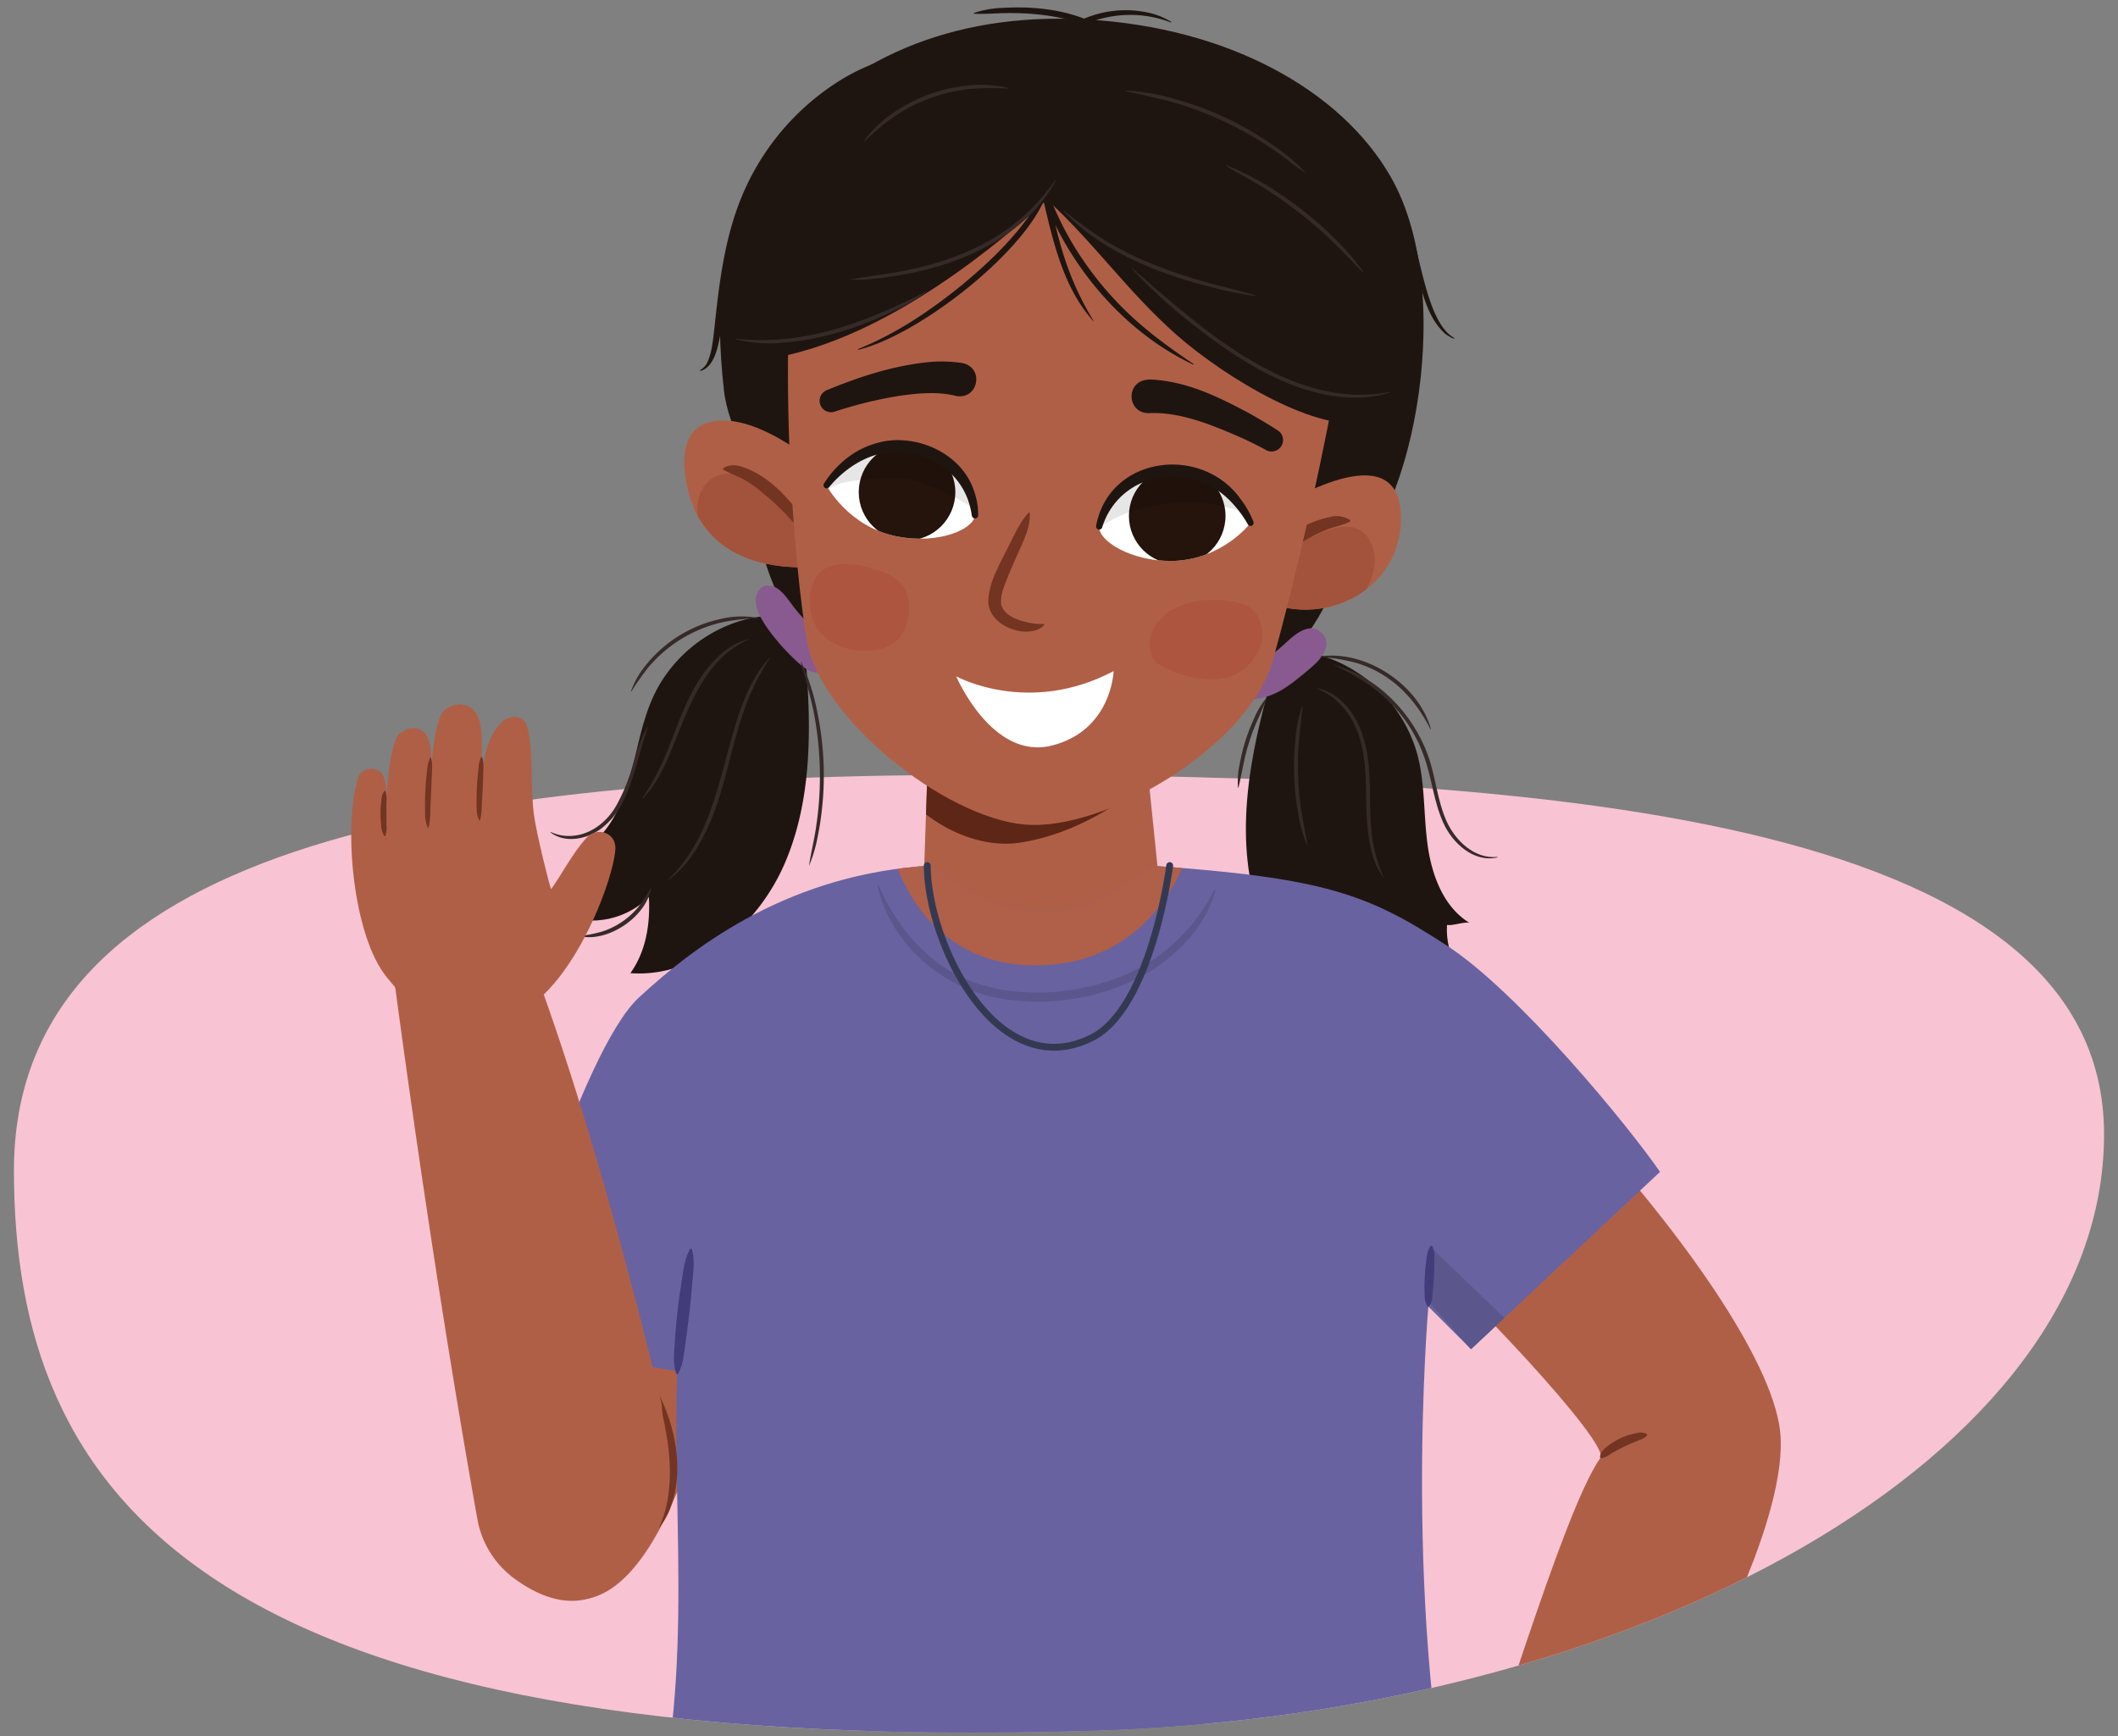 <svg xmlns="http://www.w3.org/2000/svg" xmlns:xlink="http://www.w3.org/1999/xlink" width="760" height="623" viewBox="0 0 760 623"><rect x="0" y="0" width="760" height="623" fill="#808080" stroke="none"/><defs><clipPath id="a"><polygon points="411.46 272.86 419.68 353.35 330.21 352.22 332.94 272.86 411.46 272.86" fill="#b05f47"/></clipPath><clipPath id="b"><path d="M453.16,185.3c12.47-7.93,50.43-29.64,49.52,1.7-.86,29.6-38,42-58.6,22" fill="#b05f47"/></clipPath><clipPath id="c"><path d="M306.2,178.3c-10.57-10.74-35.55-31.88-52.4-26.59-8.89,2.8-9,13.15-7.58,21.22,5.78,32.06,38.57,34.16,64,27.71" fill="#b05f47"/></clipPath><clipPath id="d"><path d="M349.82,185c.75-6.29-5.62-20.44-20.65-24-19.82-4.73-32.59,13.19-32.59,13.19s7.76,14.94,25.49,18.33C336.61,195.3,349.23,190.06,349.82,185Z" fill="#fff"/></clipPath><clipPath id="e"><path d="M394.41,189c.37-6.32,9.11-19.14,24.53-20,20.34-1.19,29.79,18.69,29.79,18.69s-10.25,13.35-28.3,13.59C405.62,201.38,394.12,194,394.41,189Z" fill="#fff"/></clipPath><clipPath id="f"><path d="M755,407c0,115.7-167.58,208.21-363,214C71.5,630.5,5,535.7,5,420S157.49,278,353,278,755,291.3,755,407Z" fill="none"/></clipPath><clipPath id="g"><path d="M595.66,420.49c-11.55-16.79-50.68-64.36-76.4-81.16-28.57-18.65-44.12-24.4-106.92-28.77-16.56,13.92-40.58,28.66-77.91,0-50.21,2.84-84,27.77-105.17,47.36s-49,117.17-50.26,123.62L243,492c-2.05,56.68,7.35,117.39-13,180.82,54.48,9,165.7,24.55,293.94-3.14-21.22-87.82-11.41-200.89-11.41-200.89l15.3,15.29Z" fill="#6862a1"/></clipPath></defs><path d="M755,407c0,115.7-167.58,208.21-363,214C71.5,630.5,5,535.7,5,420S157.49,278,353,278,755,291.3,755,407Z" fill="#f8c3d3"/><path d="M289.16,237.06c2,24.54,2.16,50.2-7.58,72.75s-31.65,41.12-55.38,39.37c4.3-6,7.32-14.74,6.64-27.32a29,29,0,0,1-31,6.46,27.44,27.44,0,0,0,11.87-19.74c-1.9.08-5.51-2.2-7.41-2.12,9.87-4,15.8-14.64,19-25.12s4.59-21.61,9.18-31.53c7.74-16.73,24.91-28.35,42.77-28.94" fill="#1f1510"/><path d="M455,248c-6.46,23.79-11.14,49-5.21,73s25,46.11,49.51,48.61l-1.91-28.07a30.71,30.71,0,0,0,30.45,11.87,27.08,27.08,0,0,1-8.6-21.54c1.93.41,6-1.18,8-.77-9.36-5.75-13.53-17.23-15-28.11s-.85-22.09-3.76-32.68A51.72,51.72,0,0,0,470,234.12" fill="#1f1510"/><path d="M480.6,203.45c24.21-10.2,43.59-96.13,18.43-140C481.11,32.17,440.49,9.89,390.14,7S303.33,22.67,279.8,50.2c-22.62,26.46-23.3,61.16-20,90.07,1.61,14.13,11.45,27,11.24,41.19,0,0-.07,77.93,98.23,83.47S480.6,203.45,480.6,203.45Z" fill="#1f1510"/><path d="M474.62,227.45c-4-4.39-9.11-.57-12.43,2.47-2.13,2-4.32,3.87-6.61,5.65s-4.51,3.34-6.51,5.23a33.82,33.82,0,0,0-3.51,3.47c-1,1.23-2.36,3.56-.84,5,2.39,2.26,5.84,1.7,8.79,1a27.84,27.84,0,0,0,9.06-4.45c2.14-1.52,4.2-3.16,6.21-4.86,2.64-2.23,5.53-4.56,6.81-7.87A5.6,5.6,0,0,0,474.62,227.45Z" fill="#895a8f"/><path d="M298.74,234.37a10.61,10.61,0,0,0-2.89-4.78c-3.11-3.14-6.26-6.2-9.18-9.51-1.57-1.78-2.86-3.74-4.34-5.58a16,16,0,0,0-3.23-3.25c-2-1.39-5.17-1.79-6.76.5-1.94,2.78-1.14,6.34.29,9.18a46,46,0,0,0,4.19,6.43,74.48,74.48,0,0,0,8.75,9.61c2.68,2.58,6.4,5.73,10.35,3.72A5.7,5.7,0,0,0,298.74,234.37Z" fill="#895a8f"/><polygon points="411.46 272.86 419.68 353.35 330.21 352.22 332.94 272.86 411.46 272.86" fill="#b05f47"/><g clip-path="url(#a)"><path d="M404.69,262.61a102.7,102.7,0,0,1-37.43,12.54,105.19,105.19,0,0,1-18.78.59c-7.12-.4-14.13-2.62-21.22-2.07s-9.5-2.88-7.36,1.79a3.21,3.21,0,0,0,0,3.58c9.51,14.56,28.78,26.18,46.72,23.22C386.31,299,403,288.13,416.73,276,424.37,269.25,414.4,257.15,404.69,262.61Z" fill="#5e2616"/></g><path d="M453.16,185.3c12.47-7.93,50.43-29.64,49.52,1.7-.86,29.6-38,42-58.6,22" fill="#b05f47"/><g clip-path="url(#b)"><path d="M490.92,193c-5.64-8.31-18.25-1.71-24.79,2.19-8.34,5-14,12.33-18.14,21.21-1.07,2.31.8,4.79,2.94,5.24a7.58,7.58,0,0,0,3.39,2.64c9.36,3.77,21.39,1,29.38-5.2C490.87,213.54,496.73,201.58,490.92,193Z" fill="#a3523b"/></g><path d="M306.2,178.3c-10.57-10.74-35.55-31.88-52.4-26.59-8.89,2.8-9,13.15-7.58,21.22,5.78,32.06,38.57,34.16,64,27.71" fill="#b05f47"/><g clip-path="url(#c)"><path d="M285.51,184.17c-6.2-6.66-13-11.69-21.85-13.93-5.88-1.49-11.8,2.58-13,8.78-1.5,7.7,1.48,14.25,6.32,19.92,6.22,7.3,17.29,16.81,27.29,17.14,4.84.16,8.07-2.12,10.3-6.39C298.94,201.28,290.88,189.94,285.51,184.17Z" fill="#a3523b"/></g><path d="M454.19,202.6c.33-3.28,2.79-5.54,5.05-7.64a37,37,0,0,1,18.18-9.49,8.75,8.75,0,0,1,7,1.12.32.32,0,0,1,0,.54c-2.62,1.4-5.31,1.77-8,2.78a49,49,0,0,0-7.44,3.61,71.08,71.08,0,0,0-7,4.62c-2.33,1.77-4.36,4-7.28,4.81a.34.34,0,0,1-.44-.35Z" fill="#733522"/><path d="M259.46,168.06c3.12-2.19,7-.74,10,.68,6,2.85,10.87,7.36,15,12.42,2.08,2.59,4.25,5.18,4.35,8.75a.32.32,0,0,1-.32.32c-3.05-1.52-4.83-4-7.1-6.34s-4.38-4.24-6.67-6.19c-3.4-2.88-6.93-5.57-11-7.13-1.31-.57-2.55-1.15-4.15-2a.32.32,0,0,1-.05-.55Z" fill="#733522"/><path d="M288.18,59.66c-10.76,61.38-3,145.91,1.45,170.68,4.95,27.55,49.27,63,78.09,65.52s80.09-28,88.83-58.34c6.7-23.29,28.35-109.65,32.76-173.11" fill="#b05f47"/><path d="M369.53,184.22c.21,5-2.09,9.35-4,13.75s-3.88,8.57-5.3,12.78a14,14,0,0,0-1,6.07c1,3.75,5.05,5.43,8.63,6.29a22.49,22.49,0,0,0,6.57.77.29.29,0,0,1,.31.28c-1.6,2.12-4.85,2.57-7.38,2.46-6-.4-13.15-4.76-12.71-11.55s4.31-13,7.14-18.88c2.23-4.26,3.92-8.46,7.2-12.15a.3.3,0,0,1,.53.18Z" fill="#733522"/><path d="M412.08,136.14c13.2.41,24.63,6,35.9,12,3.56,2,7,4,10.46,6.25a4.1,4.1,0,0,1-4.3,7c-3.26-1.77-6.79-3.48-10.26-5-9.76-4.22-20.76-8.62-31.36-8.15-8.31.34-8.78-11.73-.44-12Z" fill="#1f1510"/><path d="M342.78,142c-6.53-1.61-14.25-.89-21.13.21a147.52,147.52,0,0,0-22.15,5.5,4.11,4.11,0,0,1-3-7.64c11.46-4.73,23-8.56,35.42-10a49.31,49.31,0,0,1,13.42.2c8.14,1.74,5.6,13.53-2.55,11.76Z" fill="#1f1510"/><path d="M349.82,185c.75-6.29-5.62-20.44-20.65-24-19.82-4.73-32.59,13.19-32.59,13.19s7.76,14.94,25.49,18.33C336.61,195.3,349.23,190.06,349.82,185Z" fill="#fff"/><g clip-path="url(#d)"><circle cx="325.47" cy="176.57" r="17.33" fill="#24140b"/><path d="M363.82,184.08c-1.89-2.75-5.19-4.55-8.1-6.27,2.06-1.65,2.78-5.33.36-7.4-6.61-5.64-15.84-7.42-24.14-9a67.16,67.16,0,0,0-28,.19,108.9,108.9,0,0,0-24.57,8.53c-7.13,3.57-13.79,8.21-16.68,15.89-1,2.68,2.32,6.14,4.81,3.8A73.16,73.16,0,0,1,288.69,176c-.05.17-.12.33-.17.5a1.3,1.3,0,0,0,.58,1.55,1.32,1.32,0,0,0,2,1.32,36.67,36.67,0,0,1,10.81-6,78.45,78.45,0,0,1,17.44-1.83c1.68,0,3.34.08,5,.16a63,63,0,0,1,17.89,6.51,95,95,0,0,1,8.82,5.31c2.76,1.86,5.51,4.59,8.71,5.57S365.82,187,363.82,184.08Z" opacity="0.1"/></g><path d="M348.7,185c-1.92-14.84-15.28-24-29.84-22.7-8.43.92-16.06,6.1-21.4,12.54a1.12,1.12,0,0,1-1.82-1.29,34.41,34.41,0,0,1,5.93-7.16,31,31,0,0,1,16.78-8.22c12.6-1.65,26.64,5.17,31,17.53A25.71,25.71,0,0,1,351,185a1.13,1.13,0,0,1-2.25,0Z" fill="#1f1510"/><path d="M394.41,189c.37-6.32,9.11-19.14,24.53-20,20.34-1.19,29.79,18.69,29.79,18.69s-10.25,13.35-28.3,13.59C405.62,201.38,394.12,194,394.41,189Z" fill="#fff"/><g clip-path="url(#e)"><circle cx="422.42" cy="185.11" r="17.33" fill="#24140b"/><path d="M449.06,177.2c-18.49-11.09-43.17-8.91-59.9,4.49-2.73,2.18-1.19,5.72,1.31,6.71a1.75,1.75,0,0,0,2.79,1.62c14.81-10.46,35.4-12.46,52.37-6.36C449.44,185,452.75,179.41,449.06,177.2Z" opacity="0.1"/></g><path d="M393.31,188.74c4.57-25.05,37.76-29.44,51.86-9.67a34.31,34.31,0,0,1,4.59,8.09,1.12,1.12,0,0,1-2.06.88,38.4,38.4,0,0,0-5-6.93c-5.53-6.31-13.52-10.46-22-10.13C409,171,399,178,395.51,189.15a1.12,1.12,0,0,1-2.2-.41Z" fill="#1f1510"/><path d="M276.83,128.57c36.58-6.23,73.52-33.88,98.86-56.91C392.11,86.55,404.54,104.54,422,120c18,15.9,52,36.07,68.46,31.06,28.77-43.23,26.9-131.35-114.08-134.71S276.83,128.57,276.83,128.57Z" fill="#1f1510"/><path d="M428.09,130.78C403.09,119,382.9,94.94,373.72,69l2.14-.62c1.84,8.14,3.54,16.3,6.12,24.16a107.64,107.64,0,0,0,4.52,11.53,106.23,106.23,0,0,0,5.86,11,.14.14,0,0,1,0,.19C381,102.69,377.51,84.91,373.69,68.88l2.14-.62A109.47,109.47,0,0,0,384.62,87a118.83,118.83,0,0,0,26.85,31.27c5.33,4.4,11,8.42,16.76,12.31.14.09,0,.33-.14.25Z" fill="#1f1510"/><path d="M375.32,70.26c-7.8,20.66-45.94,50.07-67.31,55.24-.15,0-.24-.21-.08-.26,13.62-5.49,25.9-13.76,37.27-23,8.42-7,16.48-14.54,23-23.32a38.45,38.45,0,0,0,5.3-9.35,1,1,0,0,1,1.8.65Z" fill="#1f1510"/><path d="M445.92,216.66c-7.2-2-16.89-2.48-24.63,1.9a6.75,6.75,0,0,0-3.72,2.52l-.34.44a22.18,22.18,0,0,0-2.36,2.47c-3.54,4.4-3,12.34,1,14.47,6.28,3.32,11.2,5.06,18.08,5.29,6.57.22,12.59-1.6,17.1-9.28S451.57,218.26,445.92,216.66Z" fill="#ad553e"/><path d="M324.42,210.89c-2.73-4.5-7.76-5.82-11.78-7-7.36-2.18-21.7-4.54-22,11.83-.21,13.1,10.95,17.48,18.5,17.78,3.83.14,8.74-.27,12.25-3.3C326.19,226.09,327.89,216.61,324.42,210.89Z" fill="#ad553e"/><path d="M399.6,240.79c-30.6,16.21-56.49,1.88-56.49,1.88S356,273,377.5,267.5,399.6,240.79,399.6,240.79Z" fill="#fff"/><path d="M349.54,4.63a36.21,36.21,0,0,1,9.93-1.79c10.1-.6,20.45.27,29.95,4h-.75a38.26,38.26,0,0,1,24.06-2.15,27.73,27.73,0,0,1,7.48,3.09.13.13,0,0,1-.11.24,40.9,40.9,0,0,0-30.64.64l-.35.16-.4-.14c-9.3-3.26-19.33-4.21-29.15-3.95-3.31.12-6.59.34-10,.2a.13.13,0,0,1,0-.26Z" fill="#1f1510"/><path d="M391,14.93c29.37-5,66.42,10,88.89,28.6.12.1,0,.3-.15.21-13.18-8.74-27.05-16.48-42.1-21.41-14.79-4.78-30.8-8.18-46.28-5.63a.9.9,0,1,1-.36-1.77Z" fill="#1f1510"/><path d="M500.54,68.05c8.7,11.52,9.14,46.52,21.29,53.21.46.94-3.17-1.31-3.35-1.59-6.5-5.92-8.13-15.2-10.53-23.24-1.27-4.7-2.38-9.43-3.67-14.08-1.33-4.49-2.43-9.24-5.13-13.14a.91.91,0,1,1,1.39-1.16Z" fill="#1f1510"/><path d="M406.29,96.27c24.81,21.52,57,51.26,92.49,44.36.1,0,.16.14.05.17-1.07.31-2.14.67-3.24.89-.82.21-2.47.51-3.31.62-24.63,2.91-48.16-13-66.52-27.69A182.57,182.57,0,0,1,406.17,96.4a.09.09,0,0,1,.12-.13Z" fill="#362a28"/><path d="M381.68,75.48A157.19,157.19,0,0,0,397.05,86.6c12.21,7.33,25.84,12.1,39.59,15.7,4.45,1.15,9.42,2.37,13.82,3.68.1,0,.07.19,0,.17-3.17-.39-6.31-.93-9.43-1.58-15.52-3.51-31-8.43-44.61-16.88a76.4,76.4,0,0,1-11.5-8.63c-1.14-1.12-2.25-2.28-3.32-3.46-.07-.07,0-.2.12-.12Z" fill="#362a28"/><path d="M378.9,64.64c-10.15,19.28-32.14,29.45-52.68,33.47-7,1.31-14.31,2.46-21.33,2.25,6.93-1.31,14.15-2,21.07-3.5,13.79-2.87,27.33-8,38.42-16.86a75.32,75.32,0,0,0,14.37-15.45c.05-.08.2,0,.15.09Z" fill="#362a28"/><path d="M263.89,121.54c25.47,2.61,46.29-5.87,68.56-16.91.09,0,.18.1.09.16-1.87,1.26-3.79,2.46-5.73,3.61-13.88,7.55-29.11,13.1-44.93,14.48a50.56,50.56,0,0,1-18-1.17c-.1,0-.08-.19,0-.17Z" fill="#362a28"/><path d="M404.05,32.52a77.2,77.2,0,0,1,17.82,3.08A114.79,114.79,0,0,1,462.06,56a50.17,50.17,0,0,1,6.63,6.29c-3.55-2.38-7.35-5.58-10.95-8a124.54,124.54,0,0,0-36.22-17.42c-4.17-1.2-8.87-2.21-13.08-3.18-1.48-.28-2.94-.59-4.41-.95-.1,0-.09-.19,0-.18Z" fill="#362a28"/><path d="M440,59.34c17,6.23,39,23.41,49.25,38.34a.09.09,0,0,1-.14.11c-.94-.92-1.87-1.85-2.75-2.81-6.28-6.57-12.82-13.11-20.09-18.58a142,142,0,0,0-12.8-9c-4.43-2.77-9.06-5.16-13.54-7.92-.09,0,0-.19.07-.16Z" fill="#362a28"/><path d="M361.66,31.79a97.3,97.3,0,0,0-14.19.19,59.74,59.74,0,0,0-29.18,11.7c-2.73,2.12-5.53,4.64-8.08,7-.07.06-.2,0-.13-.12.7-1,1.44-1.92,2.21-2.85a47.48,47.48,0,0,1,5.25-5,57.07,57.07,0,0,1,29.8-12,38.51,38.51,0,0,1,14.35.9c.09,0,.07.19,0,.18Z" fill="#362a28"/><path d="M276.12,236.31a85.72,85.72,0,0,0-9.56,19.77c-6.15,18.18-8,38.8-20.71,54.09-1.82,1.93-4,4.36-6.28,5.64,16.76-16,18.67-39.28,25.78-60.15,2.44-7,5.59-13.95,10.63-19.46.06-.08.2,0,.14.11Z" fill="#362a28"/><path d="M268.58,229.46c-16.86,7.61-22,26.46-28.67,42.13-2.36,5.39-5.15,10.77-9.34,15a.09.09,0,0,1-.13-.12,88.84,88.84,0,0,0,8.3-15.35c4.54-10.78,7.85-22.44,15.42-31.68,3.69-4.59,8.53-8.69,14.36-10.11a.09.09,0,0,1,.06.16Z" fill="#362a28"/><path d="M472.86,247c6.47,1.3,11.34,6.56,14.2,12.26C493,271,490.92,284.39,492,296.9a53.45,53.45,0,0,0,4.65,18.23c-4-5-5.29-11.84-5.92-18.11-1.24-12.44.81-25.67-4.79-37.19a27.38,27.38,0,0,0-9-10.49,26.35,26.35,0,0,0-4.15-2.17.09.09,0,0,1,.05-.17Z" fill="#362a28"/><path d="M467.39,253.51c-.83,8.33-2.08,16.55-1.57,24.93.1,8.4,1.89,16.52,3.34,24.76a.09.09,0,0,1-.17.05,51.18,51.18,0,0,1-3.3-12.18,93.87,93.87,0,0,1-.9-25.22,49.3,49.3,0,0,1,2.43-12.38c0-.09.19-.06.17,0Z" fill="#362a28"/><path d="M271.82,221.88a68.92,68.92,0,0,0-13.64,1.63,49,49,0,0,0-25.68,16.12,98.77,98.77,0,0,0-5.93,8.46c0,.1-.2,0-.16-.07a33.71,33.71,0,0,1,3.08-6.3,47.11,47.11,0,0,1,28.39-19.46,32.43,32.43,0,0,1,14-.56.09.09,0,0,1,0,.18Z" fill="#362a28"/><path d="M287.53,237.55a77.42,77.42,0,0,1,5.7,17.75,111.72,111.72,0,0,1-.12,46.42,52,52,0,0,1-2.82,9c.62-4.36,1.87-9.32,2.51-13.77a120.39,120.39,0,0,0-.82-41.39c-.88-4.39-2.2-9.16-3.36-13.46-.45-1.48-.88-3-1.26-4.48a.09.09,0,0,1,.17-.06Z" fill="#362a28"/><path d="M232.49,260.92c-3.35,9.34-4.88,19.24-9.65,28.07a27,27,0,0,1-7.42,8.54c-5,3.59-12.62,5.14-17.86,1.16a.09.09,0,0,1,.09-.15,17,17,0,0,0,3.45,1.13c8.68,1.63,16.56-3.88,20.47-11.4A64.17,64.17,0,0,0,227,274.68c1.44-4.69,2.7-9.58,5.37-13.83,0-.09.2,0,.16.07Z" fill="#362a28"/><path d="M473.93,235.5c16.25-2.27,35.11,10.19,39.48,26a.09.09,0,0,1-.17.06c-5.77-11.44-14.53-20.26-27.05-23.84a70.36,70.36,0,0,0-12.26-2c-.09,0-.1-.17,0-.18Z" fill="#362a28"/><path d="M454.64,250.38c-2,5.32-4.75,10.23-6.32,15.71-1.88,5.38-2.55,11-3.93,16.48a.09.09,0,0,1-.17,0,29.55,29.55,0,0,1,.65-8.55,66.78,66.78,0,0,1,5.2-16.36,29,29,0,0,1,4.42-7.35c.06-.07.19,0,.15.09Z" fill="#362a28"/><path d="M478.18,238.41c15.93,4.18,28.79,17.45,34.29,32.8,2.73,7.79,3.3,16.06,6.57,23.39,3.14,7,10,13.67,18.22,12.88.1,0,.14.16,0,.18-8.5,1.94-16.19-5.25-19.41-12.54-3.43-7.59-4.06-15.9-6.78-23.43-5.68-16.34-17.91-26.62-32.92-33.28Z" fill="#362a28"/><path d="M316,22.37c-9.45,6-18.91,12-26.89,19.83-21.57,20.92-26.74,47.26-30.25,75.88-1,4.85-1.92,13.24-7.37,15a.21.21,0,0,1-.25-.15.2.2,0,0,1,.11-.23,6.13,6.13,0,0,0,2.58-2.93c1.64-3.78,1.91-8,2.43-12.08,1.76-16.86,3.85-34.12,10.93-49.75a89.35,89.35,0,0,1,33.23-38.51A72.06,72.06,0,0,1,315.85,22c.21-.09.37.24.17.36Z" fill="#1f1510"/><g clip-path="url(#f)"><path d="M465.79,320.65c49.68,15.91,170.39,146.05,173.14,194.83,2.59,46-65.2,155.37-95.9,180.67-13.29,10.94-30.21-11.55-22.67-29.09,14.15-32.9,39.75-123.59,53.92-144,3.32-5-46.6-59-78.41-86.48" fill="#b05f47"/><path d="M190.71,468.83S149.07,556.91,201,573c39.19,12.14,58.23-93.53,58.23-93.53Z" fill="#b05f47"/><path d="M509.39,633.79c16.79,95.47,50.57,417.14,31.11,715.47-75.24,22-107.83-.14-107.83-.14-45.54-386.88-44.06-315.95-56.6-539.72-3.44,85.67-15,372.87-40.75,531.32-19.36,9.93-47.18,17.33-112.92-3.6-21.63-218.52,0-592,25.66-713C291,623.57,485.91,606,509.39,633.79Z" fill="#547794"/><path d="M595.66,420.49c-11.55-16.79-50.68-64.36-76.4-81.16-28.57-18.65-44.12-24.4-106.92-28.77-16.56,13.92-40.58,28.66-77.91,0-50.21,2.84-84,27.77-105.17,47.36s-49,117.17-50.26,123.62L243,492c-2.05,56.68,7.35,117.39-13,180.82,54.48,9,165.7,24.55,293.94-3.14-21.22-87.82-11.41-200.89-11.41-200.89l15.3,15.29Z" fill="#6862a1"/><g clip-path="url(#g)"><path d="M320.6,307.09s9.69,39.85,51.7,39.31c43.16-.55,53.85-40.38,53.85-40.38Z" fill="#b05f48"/></g><path d="M436.2,319.2C432.84,332,423.05,342.25,411.94,349c-16.8,9.85-38.15,12.83-57.09,8.4a56.18,56.18,0,0,1-32-21.89,49.82,49.82,0,0,1-8-17.73l.39-.11c5,11.5,12.79,22.17,23.27,29.2,20,13.59,51.47,11.23,71.92-.42A64.63,64.63,0,0,0,431,327.26a58,58,0,0,0,4.87-8.19l.38.13Z" fill="#5b568c"/><path d="M332.72,310.58c.08,27.68,24.77,78.79,59,61.8,21.54-10.7,28-61.8,28-61.8" fill="none" stroke="#343952" stroke-linecap="round" stroke-miterlimit="10" stroke-width="2.46"/><path d="M212.65,488.4c-.63,2.93-2.11,5.35-3.33,8-2.32,5.23-4.25,10.62-6.06,16.06-.89,2.74-1.47,5.54-3.32,8.11l-.39-.09c-.58-3.05.18-5.91.89-8.82a69.2,69.2,0,0,1,6.23-16.57c1.45-2.56,2.76-5.38,5.67-6.94l.31.26Z" fill="#733522"/><polygon points="539.84 472.86 527.84 484.12 511.69 466.12 513.95 448.06 539.84 472.86" fill="#5b568c"/><path d="M512.34,468.83c-1.35-1.83-1.09-3.68-1.17-5.51s0-3.67.08-5.5.29-3.64.52-5.46.32-3.73,1.66-5.36l.4,0c1.06,1.81.89,3.6.86,5.53s-.05,3.63-.14,5.44-.25,3.62-.42,5.42,0,3.6-1.39,5.41Z" fill="#423d7a"/><path d="M574.13,522.9c.09-2,1.54-3.06,2.92-4.15A24,24,0,0,1,588.4,514a4.65,4.65,0,0,1,2.6.58l.06.4a6.36,6.36,0,0,1-2.06,1.48,64.3,64.3,0,0,0-6.28,2.67,45.21,45.21,0,0,0-5.89,3.29,5.9,5.9,0,0,1-2.41.78l-.29-.27Z" fill="#733522"/><path d="M233.61,318.83C231.77,328.93,218.48,338,208.4,336a.09.09,0,0,1,0-.18,54.71,54.71,0,0,0,7.8-1.61,28.06,28.06,0,0,0,12.87-8.79,58.46,58.46,0,0,0,4.36-6.67c0-.08.18,0,.17.06Z" fill="#362a28"/><path d="M235.5,498.54c7.11,13,10.45,30.26,4.37,44.22a27.46,27.46,0,0,1-3.47,5.54,48.86,48.86,0,0,0,2.21-6c3.9-14.47.6-29.55-3.11-43.75Z" fill="#733522"/><path d="M242.74,493c-1.43-3.81-.83-7.57-.6-11.45s.59-7.54,1-11.3,1-7.49,1.56-11.22,1-7.58,3-11l.52.06c1.14,3.86.59,7.58.26,11.43s-.65,7.52-1.07,11.26c-.67,5.62-1.41,11.22-2.26,16.8a17.57,17.57,0,0,1-1.93,5.5l-.52,0Z" fill="#423d7a"/></g><path d="M171.29,545.05c-19.1-106.94-32.45-213.58-32.45-213.58S185.23,331,188,338,211,394.74,237.44,503.84c3.32,50.15-18.61,87.65-52.89,62.56A33.81,33.81,0,0,1,171.29,545.05Z" fill="#b05f47"/><path d="M178.15,366c24.57-2.9,41.89-49.15,42.66-61.25.39-6.07-6.63-8.3-10.44-4.06-4.94,5.52-8.34,12.31-12.6,18.37-.44-.57-5.2-19.65-6.16-26.58-1.4-10.13-.05-23.58-2.43-31.68-1.45-5-6.89-3.9-9-1.82-6,5.86-6.54,13.79-7.61,21.92-.11-9,1.57-19.55-1.67-24.89s-10.69-3.3-12.49.23c-2.58,5.05-2.73,12.18-3.77,18.12,0,0,.7-6.18-1.44-10.23-2.47-4.69-9.18-3.14-11.13,1-1.51,3.21-3.76,15.47-3.34,27.42l-.23,0c.21-5.46.55-8.93-.68-13.5-1.19-4.4-8.08-4.06-9.3-.15-5.53,17.72-1.73,57.17,10.25,71.7C150.22,364.55,153.58,368.93,178.15,366Z" fill="#b05f47"/><path d="M172.94,271.6c.78,2,.51,3.85.48,5.75s-.14,3.8-.22,5.69l-.32,5.66a23.54,23.54,0,0,1-.61,5.66l-.26,0c-1.06-1.83-1-3.83-1-5.73s0-3.83.09-5.74.24-3.8.44-5.7.2-3.79,1.18-5.64Z" fill="#733522"/><path d="M154.64,271.88c.67,2.16.36,4.22.31,6.32-.12,3.11-.39,9.38-.55,12.49a24.85,24.85,0,0,1-.61,6.26l-.26,0c-1-2-1-4.2-1-6.3a98.45,98.45,0,0,1,.54-12.62c.24-2.09.27-4.2,1.35-6.21l.26,0Z" fill="#733522"/><path d="M138.29,283.8a9.69,9.69,0,0,1,.38,4.09q0,4,0,8.05a9.06,9.06,0,0,1-.43,4.11l-.26,0a7.41,7.41,0,0,1-1.22-4,37.58,37.58,0,0,1,0-8.28c.18-1.37.16-2.82,1.29-4l.26.05Z" fill="#733522"/></svg>